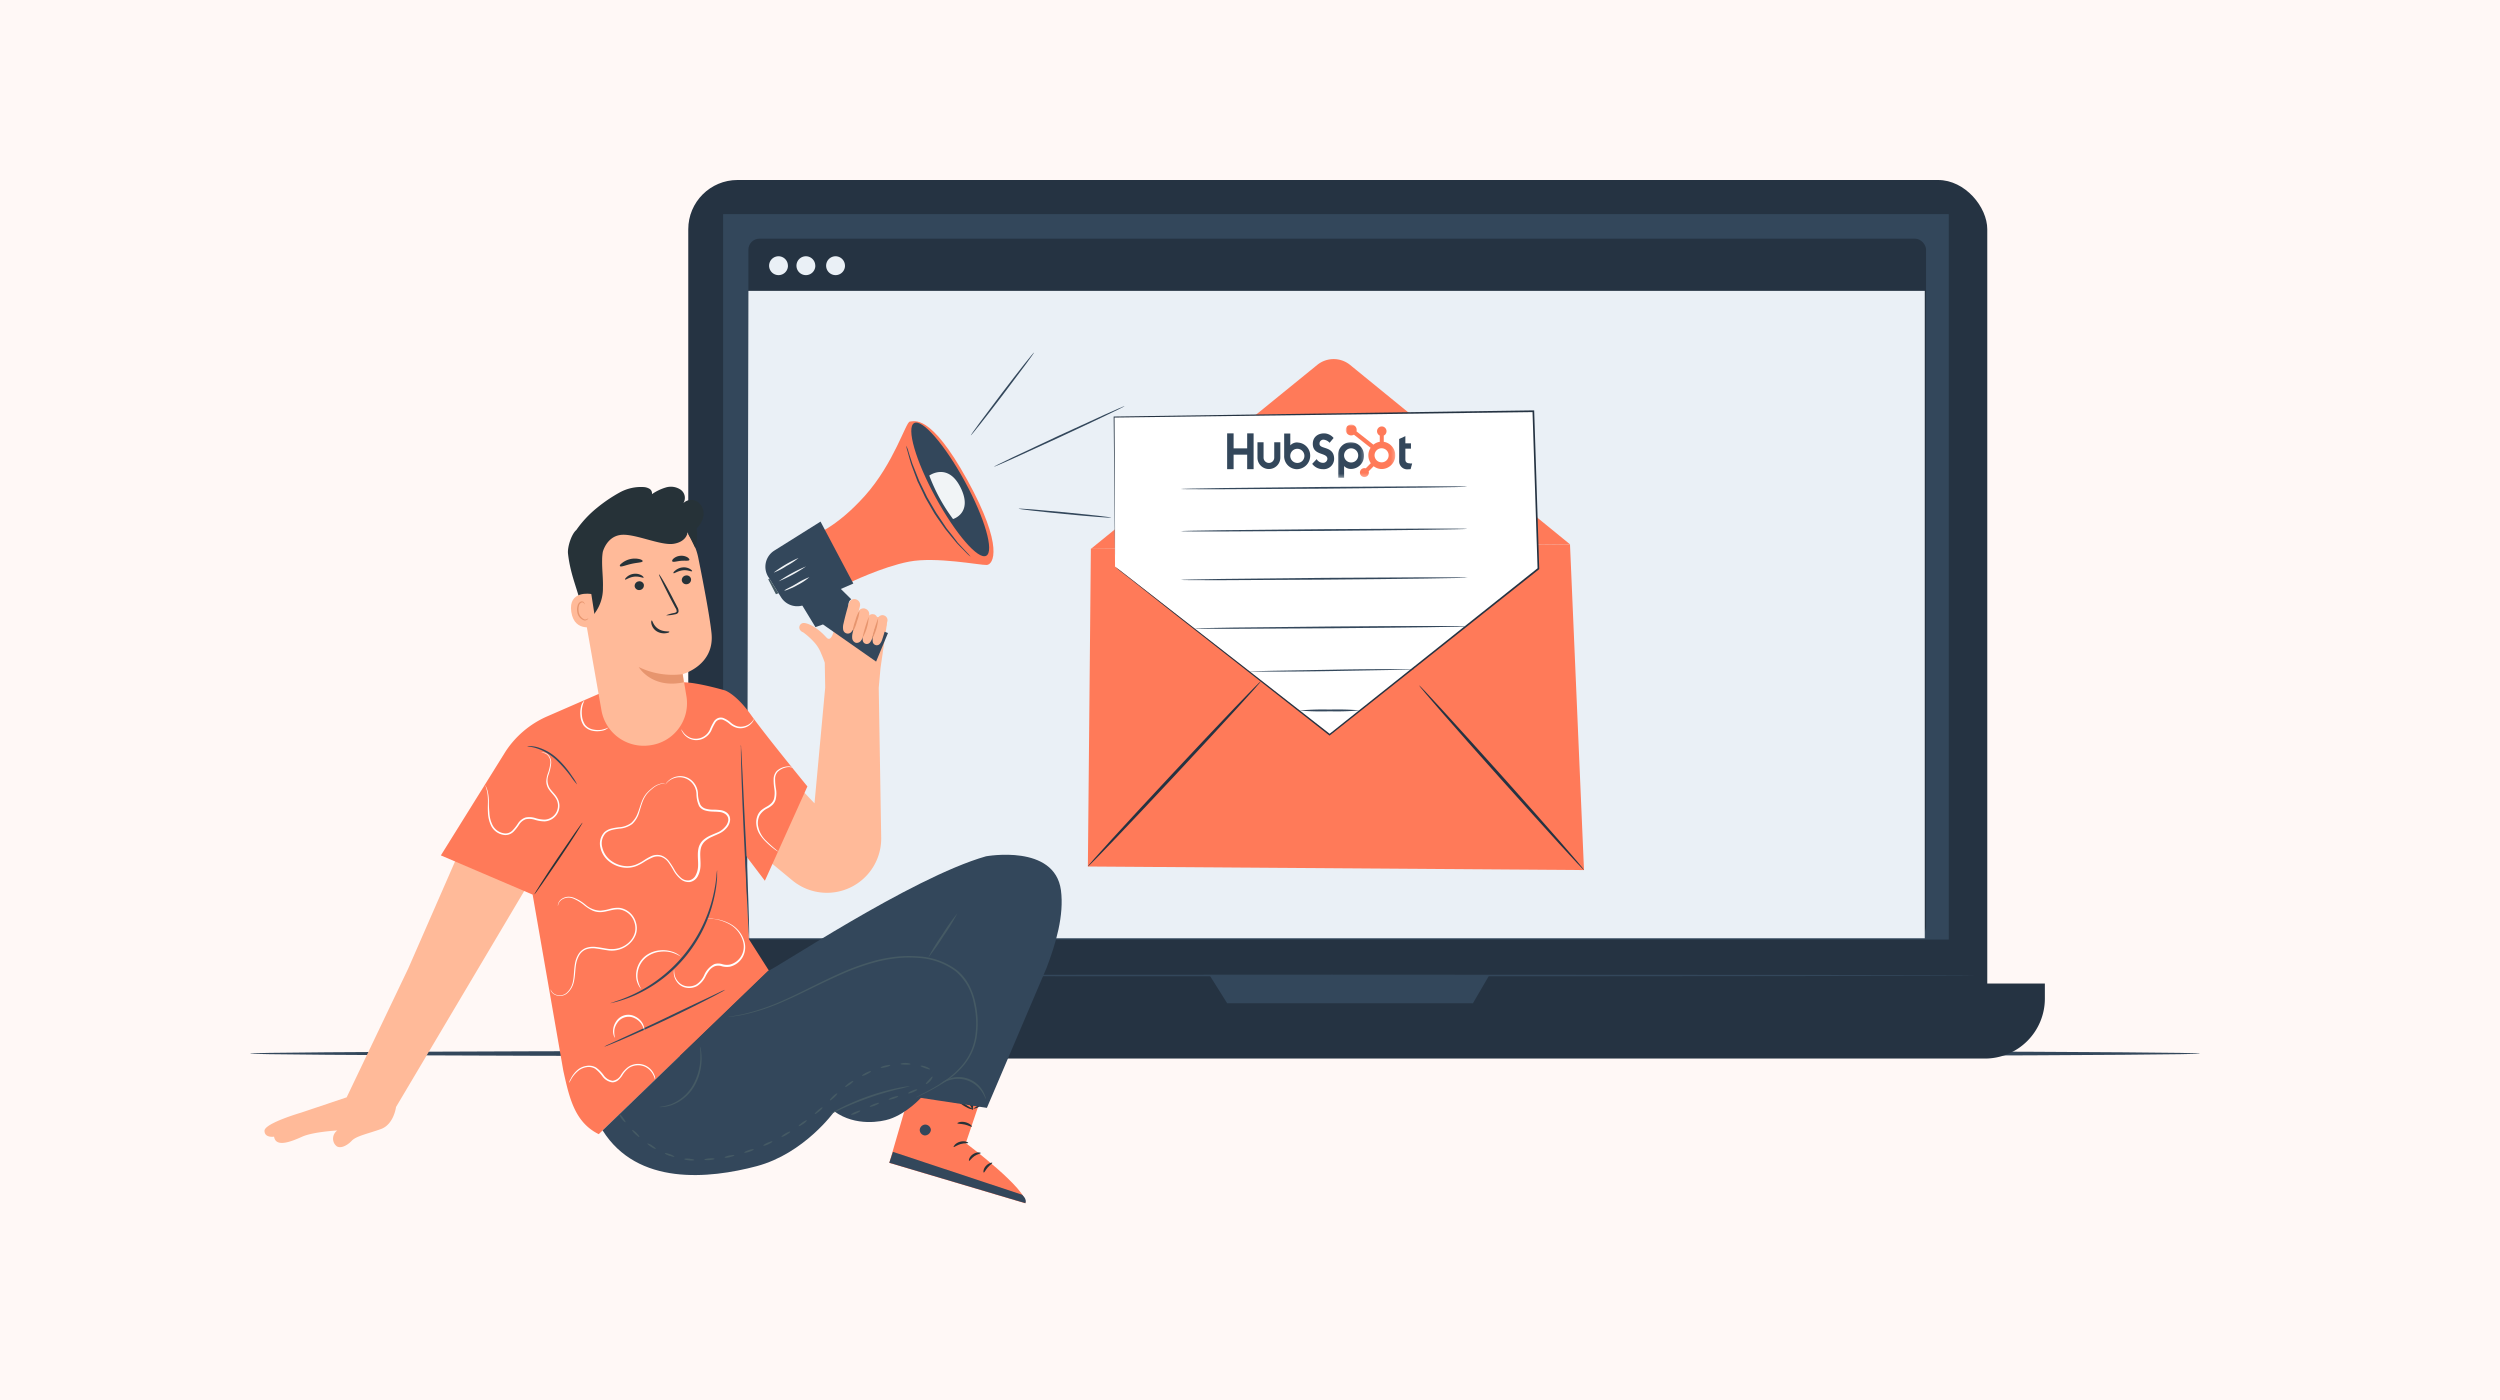 <svg id="Layer_1" data-name="Layer 1" xmlns="http://www.w3.org/2000/svg" xmlns:xlink="http://www.w3.org/1999/xlink" viewBox="0 0 750 420"><defs><style>.cls-1,.cls-7{fill:#fff;}.cls-1,.cls-13,.cls-16{fill-rule:evenodd;}.cls-2{fill:#fff8f6;}.cls-13,.cls-3{fill:#33475b;}.cls-4{fill:#253342;}.cls-5{fill:#eaf0f6;}.cls-16,.cls-6{fill:#ff7a59;}.cls-8{fill:#ffba99;}.cls-9{fill:#263238;}.cls-10{fill:#455a64;}.cls-11{fill:#f1f4f6;}.cls-12{fill:#e7956e;}.cls-14{mask:url(#mask);}.cls-15{mask:url(#mask-2-2);}</style><mask id="mask" x="401.39" y="132.63" width="7.81" height="10.69" maskUnits="userSpaceOnUse"><g id="mask-2"><polygon id="path-1" class="cls-1" points="409.2 143.32 401.39 143.32 401.39 132.63 409.2 132.63 409.2 143.32"/></g></mask><mask id="mask-2-2" x="403.77" y="127.37" width="14.79" height="15.73" maskUnits="userSpaceOnUse"><g id="mask-4"><polygon id="path-3" class="cls-1" points="403.77 127.37 418.56 127.37 418.56 143.1 403.77 143.1 403.77 127.37"/></g></mask></defs><rect class="cls-2" width="750" height="420"/><g id="freepik--Floor--inject-3"><path class="cls-3" d="M660,316.06c0,.54-131,.95-292.5.95S75,316.6,75,316.06s130.93-.95,292.5-.95S660,315.54,660,316.06Z"/></g><rect class="cls-4" x="206.48" y="54" width="389.7" height="257.71" rx="14.77"/><path class="cls-4" d="M191.25,295.06H613.46v4.51a18,18,0,0,1-18,18H209.29a18,18,0,0,1-18-18v-4.51Z"/><rect class="cls-3" x="216.94" y="64.24" width="367.69" height="217.62"/><polygon class="cls-3" points="362.92 292.64 368.15 300.98 441.88 300.98 446.74 292.64 362.92 292.64"/><rect class="cls-4" x="224.52" y="71.6" width="353.3" height="209.57" rx="3.31"/><polygon class="cls-5" points="577.43 281.47 224.13 281.47 224.52 87.27 577.43 87.27 577.43 281.47"/><path class="cls-5" d="M253.5,79.7a2.83,2.83,0,1,1-2.84-2.82h0a2.84,2.84,0,0,1,2.83,2.81Z"/><path class="cls-5" d="M236.39,79.7a2.83,2.83,0,1,1-2.84-2.82h0a2.82,2.82,0,0,1,2.82,2.8Z"/><path class="cls-5" d="M244.6,79.7a2.83,2.83,0,1,1-2.84-2.82h0a2.82,2.82,0,0,1,2.82,2.8Z"/><path class="cls-3" d="M592.83,292.64c0,.14-86.49.26-193.16.26s-193.19-.12-193.19-.26,86.48-.25,193.19-.25S592.83,292.51,592.83,292.64Z"/><polygon class="cls-6" points="327.26 164.65 471 163.31 475.2 261.02 326.36 259.95 327.26 164.65"/><path class="cls-6" d="M327.26,164.67l67.9-55.19a7.82,7.82,0,0,1,9.87,0l66,53.84"/><path class="cls-4" d="M326.36,259.93c-.17-.17,11.3-12.76,25.64-28.11s26.12-27.63,26.3-27.49-11.3,12.75-25.65,28.12S326.55,260.11,326.36,259.93Z"/><path class="cls-4" d="M475.2,261c-.18.17-11.41-12.17-25.08-27.44s-24.61-27.87-24.43-28,11.42,12.16,25.1,27.44S475.38,260.85,475.2,261Z"/><polygon class="cls-7" points="334.51 169.98 334.19 125.08 460.05 123.34 461.56 170.56 398.93 220.36 334.51 169.98"/><path class="cls-4" d="M334.51,170s.42.29,1.2.89l3.42,2.64,13,10.14c11.23,8.76,27.36,21.28,46.89,36.56h-.26l62.6-49.83-.09.21c-.3-9-.6-18.46-.9-28.08-.22-6.48-.42-12.88-.62-19.15l.26.25L334.2,125.27l.16-.17c.06,14.12.12,25.34.15,33V167c0-2-.06-5-.1-8.8-.07-7.71-.18-18.93-.31-33.08v-.16h.16L460,123.11h.26v.27q.31,9.41.62,19.14c.31,9.62.61,19.07.89,28.08v.14l-.1.08L399,220.58l-.13.11-.13-.11-46.85-36.76L339,173.62,335.63,171Z"/><path class="cls-3" d="M440.21,146c0,.14-19.26.41-43,.6s-43,.24-43,.1,19.26-.42,43-.62S440.21,145.82,440.21,146Z"/><path class="cls-3" d="M440.23,158.66c0,.14-19.26.42-43,.61s-43,.24-43,.08,19.26-.41,43-.6S440.23,158.51,440.23,158.66Z"/><path class="cls-3" d="M440.26,173.27c0,.15-19.26.43-43,.62s-43,.23-43,.08,19.26-.42,43-.61S440.26,173.13,440.26,173.27Z"/><path class="cls-3" d="M440.29,187.88c0,.16-18.36.42-41,.6s-41,.22-41,.07,18.35-.41,41-.6S440.29,187.74,440.29,187.88Z"/><path class="cls-3" d="M424.23,200.74a1.68,1.68,0,0,1-.5.07l-1.45.06L417,201l-17.55.32c-6.85.12-13.06.16-17.55.16h-6.76a1.67,1.67,0,0,1-.5,0,2.07,2.07,0,0,1,.5-.06l1.44-.06,5.32-.13,17.54-.31c6.86-.14,13.06-.18,17.55-.18h6.77A2.73,2.73,0,0,1,424.23,200.74Z"/><path class="cls-3" d="M408,213.11a77.12,77.12,0,0,1-9.12.28,77.1,77.1,0,0,1-9.12-.24,79.25,79.25,0,0,1,9.12-.28A81.63,81.63,0,0,1,408,213.11Z"/><g id="freepik--Character--inject-3"><path class="cls-8" d="M266,187.64a2.31,2.31,0,0,0-1.74-2.57l-2.26.15-8.11-2.8a2.41,2.41,0,0,0-3,1.72,1.85,1.85,0,0,0-.08.48c0,2.32-1,8.64-2.85,6.65l-.14-.13c-2.67-3-5.75-4.41-6.93-4.23a1.36,1.36,0,0,0-.59,2.39,1.37,1.37,0,0,0,.49.33c.08,0,.18.1.26.14a20.87,20.87,0,0,1,3.09,2.77,10.93,10.93,0,0,1,2,3c.53,1.26,1,2.35,1.29,3.3l.13,7.42L244.35,241S223,218.58,223.47,218.37l1.24,35,12.95,10.71a16.29,16.29,0,0,0,26.7-12.82l-.74-44.9.53-5.89Z"/><path class="cls-8" d="M145.89,237l-23.42,53.55L104,329.2l-13.76,4.62S79.35,337,79.35,339.23,82.22,341,82.22,341c.53,3.37,5.19,1.46,8.45,0s10.52-1.86,10.52-1.86a3,3,0,0,0-.78,4.1,3.1,3.1,0,0,0,.58.62c1.15.81,3.16-.17,4.52-1.62s4.86-2.12,8.76-3.52,4.54-6.62,4.54-6.62l46.84-78.92Z"/><path class="cls-6" d="M223.57,256.46l5.89,7.77,12.76-28.3s-12.39-15.11-16.92-21.45-7.85-7.37-7.85-7.37-8.23-2.41-12.34-2.41l-20.33,1.22-20.64,9A28.61,28.61,0,0,0,151.7,225.4l-19.44,31.22,27.53,11.77L169,321.25c1.77,7.92,3.32,15.39,10.62,19l51.05-49.07-6-9.42Z"/><path class="cls-9" d="M174.76,246.78c.12.08-3,5-7,10.93s-7.35,10.7-7.46,10.62,3-5,7-10.93S174.64,246.7,174.76,246.78Z"/><path class="cls-3" d="M217.56,296.93a9.38,9.38,0,0,1-1.36.81c-.88.49-2.18,1.18-3.79,2-3.23,1.67-7.71,3.91-12.73,6.27s-9.6,4.4-12.94,5.82c-1.67.71-3,1.27-4,1.65a11.35,11.35,0,0,1-1.48.53,8,8,0,0,1,1.4-.72l3.91-1.8c3.3-1.51,7.86-3.59,12.87-6s9.51-4.55,12.78-6.08l3.87-1.86A9.63,9.63,0,0,1,217.56,296.93Z"/><path class="cls-3" d="M173.15,235.35a17.85,17.85,0,0,1-1.8-2.26,36.48,36.48,0,0,0-4.53-5.17,15.91,15.91,0,0,0-5.84-3.43c-1.68-.53-2.79-.51-2.79-.61a2,2,0,0,1,.78-.06,10,10,0,0,1,2.11.3,15,15,0,0,1,6.08,3.41,29.11,29.11,0,0,1,4.48,5.35A14.84,14.84,0,0,1,173.15,235.35Z"/><path class="cls-3" d="M215.13,261.06a2.71,2.71,0,0,1,0,.57v1.6a37.29,37.29,0,0,1-.83,5.85,41.89,41.89,0,0,1-23.58,29.39,39,39,0,0,1-5.53,2c-.67.2-1.21.31-1.56.39a2.05,2.05,0,0,1-.55.1l2-.69a43.77,43.77,0,0,0,28.82-31.36,45.53,45.53,0,0,0,1-5.79A14.36,14.36,0,0,1,215.13,261.06Z"/><path class="cls-3" d="M222.26,223.52a2.38,2.38,0,0,1,.07.59c0,.45.06,1,.11,1.7.07,1.54.18,3.65.32,6.24.25,5.33.6,12.57,1,20.57s.69,15.32.84,20.59c.08,2.64.13,4.78.15,6.25v1.7a1.94,1.94,0,0,1,0,.59,2.88,2.88,0,0,1-.07-.59c0-.45-.06-1-.11-1.69-.07-1.54-.18-3.66-.31-6.24-.26-5.33-.61-12.57-1-20.58s-.68-15.31-.84-20.59c-.08-2.64-.13-4.77-.15-6.25v-1.69A2,2,0,0,1,222.26,223.52Z"/><path class="cls-6" d="M276.37,316l-9.58,32.86L307.6,361c.93-4-17.86-18.07-17.86-18.07l7.05-20.84Z"/><path class="cls-3" d="M277.65,337.37a1.74,1.74,0,0,0-1.73,1.55,1.69,1.69,0,0,0,1.53,1.72,1.86,1.86,0,0,0,1.82-1.66,1.74,1.74,0,0,0-1.8-1.61"/><path class="cls-3" d="M266.79,348.83l1.1-3.27,38.72,12.85s1.58,1.32,1,2.54Z"/><path class="cls-9" d="M290.46,342.87c-.06.19-1.09,0-2.26.34s-1.94,1-2.1.9.47-1.2,1.9-1.59S290.56,342.7,290.46,342.87Z"/><path class="cls-9" d="M294.22,345.91c0,.21-1,.29-1.91.93s-1.39,1.48-1.58,1.41,0-1.23,1.18-2S294.27,345.72,294.22,345.91Z"/><path class="cls-9" d="M295.13,351.76c-.2,0-.18-1.1.66-2s1.89-1.09,1.92-.91-.71.61-1.39,1.39S295.33,351.8,295.13,351.76Z"/><path class="cls-9" d="M291.53,338c-.14.16-1-.39-2.12-.64s-2.14-.17-2.19-.37,1-.66,2.35-.34S291.72,337.82,291.53,338Z"/><path class="cls-9" d="M292,332.83a4.16,4.16,0,0,1-2-.62,9.74,9.74,0,0,1-2-1.3,9.63,9.63,0,0,1-1-1,2.74,2.74,0,0,1-.47-.66.92.92,0,0,1,.23-1.1,1.14,1.14,0,0,1,1-.19,2.92,2.92,0,0,1,.74.34,7.39,7.39,0,0,1,1.14.81,7.31,7.31,0,0,1,1.52,1.8,3.54,3.54,0,0,1,.71,2c-.12,0-.39-.73-1.14-1.74a8.36,8.36,0,0,0-1.52-1.57,8.52,8.52,0,0,0-1.06-.71c-.4-.24-.76-.35-.94-.19s-.07.08,0,.24a2,2,0,0,0,.35.48,10,10,0,0,0,.9.94,12.65,12.65,0,0,0,1.74,1.35C291.28,332.4,292,332.72,292,332.83Z"/><path class="cls-9" d="M291.65,333a3.45,3.45,0,0,1,.05-2.13,6.85,6.85,0,0,1,.95-2.16,5.75,5.75,0,0,1,.89-1.08,1.74,1.74,0,0,1,1.61-.65,1,1,0,0,1,.68.82,3.66,3.66,0,0,1,0,.81,4.77,4.77,0,0,1-.41,1.38,5,5,0,0,1-1.5,1.85,2.78,2.78,0,0,1-2,.74,8.46,8.46,0,0,0,1.68-1.13,4.81,4.81,0,0,0,1.21-1.72,4.18,4.18,0,0,0,.32-1.2c.07-.46,0-.85-.16-.85a1.67,1.67,0,0,0-.93.45,8.4,8.4,0,0,0-.83,1,7.83,7.83,0,0,0-1,1.92C291.78,332.22,291.77,333,291.65,333Z"/><path class="cls-3" d="M318.28,267.05c1,7.58-1.56,16.13-4.31,23.31l-17.9,42-19.81-3s-4.13,4.6-9.41,6.37c-2.36.78-10.13,2.31-16.53-2.3h0s-9,12.61-23.31,16.42-35.79,5.92-46.23-10.74l49.66-47.88c1,.25,42.8-27.93,65.37-34.34C295.85,256.89,316.37,253.12,318.28,267.05Z"/><path class="cls-10" d="M274.79,329.2a2.53,2.53,0,0,1,.26-.16l.81-.43c.72-.38,1.78-.92,3.11-1.66a51.23,51.23,0,0,0,4.75-2.92,25.09,25.09,0,0,0,5.36-5,17.17,17.17,0,0,0,3.47-8,26.63,26.63,0,0,0-.42-10.14,16.34,16.34,0,0,0-5.46-9.51,20.64,20.64,0,0,0-11.15-4,34.86,34.86,0,0,0-6.13.05,45,45,0,0,0-5.89,1,69.27,69.27,0,0,0-10.69,3.7c-6.62,2.89-12.37,6-17.42,8.17a61.39,61.39,0,0,1-12.31,4.11c-.75.17-1.43.28-2,.36s-1.07.18-1.48.21l-.91.09h-.31l.31-.07.9-.13c.4-.07.9-.14,1.47-.26s1.25-.22,2-.4A65.19,65.19,0,0,0,235.22,300c5-2.19,10.73-5.34,17.37-8.28a69.34,69.34,0,0,1,10.77-3.75,45.92,45.92,0,0,1,5.95-1,35,35,0,0,1,6.23-.05A21.08,21.08,0,0,1,287,291a14.49,14.49,0,0,1,3.72,4.52,20.78,20.78,0,0,1,1.9,5.29A27.52,27.52,0,0,1,293,311.1a17.68,17.68,0,0,1-3.62,8.2,24.54,24.54,0,0,1-5.49,5,50.6,50.6,0,0,1-4.8,2.86c-1.36.71-2.44,1.23-3.17,1.57l-.84.39A1.51,1.51,0,0,1,274.79,329.2Z"/><path class="cls-10" d="M287.21,274a57.18,57.18,0,0,1-4.15,6.78,61.28,61.28,0,0,1-4.59,6.49,60.27,60.27,0,0,1,4.15-6.78A61.28,61.28,0,0,1,287.21,274Z"/><path class="cls-10" d="M272.92,325.85a34.45,34.45,0,0,1-3.59.94c-2.22.54-5.27,1.38-8.58,2.54s-6.21,2.4-8.29,3.35a36.51,36.51,0,0,1-3.39,1.53,3.9,3.9,0,0,1,.83-.56c.55-.34,1.38-.78,2.4-1.3a69.3,69.3,0,0,1,16.94-5.93c1.13-.23,2-.39,2.69-.47A3.7,3.7,0,0,1,272.92,325.85Z"/><path class="cls-10" d="M295.72,329.64c-.09,0-.33-.89-1.17-2.12a8.58,8.58,0,0,0-10.19-3.32c-1.41.51-2.15,1.13-2.21,1s.14-.21.48-.48a7.12,7.12,0,0,1,1.58-.91,8.45,8.45,0,0,1,10.66,3.5,7.37,7.37,0,0,1,.73,1.68C295.78,329.36,295.78,329.64,295.72,329.64Z"/><path class="cls-10" d="M210,314a2.74,2.74,0,0,1,.26.94,14.85,14.85,0,0,1,.22,2.66,16.45,16.45,0,0,1-2.33,8.48,13,13,0,0,1-6.79,5.51,9.88,9.88,0,0,1-2.63.51,2.91,2.91,0,0,1-1,0,19.11,19.11,0,0,0,3.5-.81,13.22,13.22,0,0,0,6.47-5.45,17.37,17.37,0,0,0,2.41-8.19C210.21,315.32,209.91,314,210,314Z"/><path class="cls-10" d="M187.65,336.68c-.11.09-.64-.37-1.14-1s-.76-1.34-.62-1.41.57.43,1.06,1.1S187.76,336.59,187.65,336.68Z"/><path class="cls-10" d="M191.82,341.09c-.1.11-.66-.29-1.27-.88s-1-1.14-.91-1.23.68.28,1.27.86S191.92,341,191.82,341.09Z"/><path class="cls-10" d="M196.74,344.64c-.07.13-.71-.14-1.42-.6s-1.21-.94-1.13-1a2.84,2.84,0,0,1,1.42.61C196.29,344.08,196.81,344.56,196.74,344.64Z"/><path class="cls-10" d="M202.31,347c0,.14-.71,0-1.52-.27s-1.39-.63-1.33-.77.74,0,1.51.28S202.36,346.89,202.31,347Z"/><path class="cls-10" d="M208.3,348c0,.14-.68.2-1.54.12s-1.51-.25-1.49-.4.72-.2,1.54-.12S208.3,347.84,208.3,348Z"/><path class="cls-10" d="M214.36,347.65c0,.15-.65.31-1.49.37a7.23,7.23,0,0,1-1.14,0h0c-.25,0-.41-.06-.42-.13s.14-.15.38-.22h0a7.07,7.07,0,0,1,1.11-.16C213.69,347.43,214.34,347.5,214.36,347.65Z"/><path class="cls-10" d="M220.33,346.59c0,.14-.59.39-1.42.58s-1.51.2-1.54.06.61-.41,1.43-.58S220.3,346.43,220.33,346.59Z"/><path class="cls-10" d="M226.15,344.8c0,.14-.56.46-1.36.74s-1.49.36-1.53.23.57-.47,1.36-.74S226.1,344.66,226.15,344.8Z"/><path class="cls-10" d="M231.74,342.42c.07.14-.51.53-1.27.88s-1.44.52-1.5.39.52-.53,1.28-.87S231.68,342.29,231.74,342.42Z"/><path class="cls-10" d="M237.07,339.5c.07.12-.46.56-1.19,1s-1.38.66-1.44.54.46-.58,1.18-1S237,339.38,237.07,339.5Z"/><path class="cls-10" d="M242.06,336.08c.09.12-.39.61-1.08,1.1s-1.31.8-1.39.67.41-.61,1.08-1.1S242,336,242.06,336.08Z"/><path class="cls-10" d="M246.77,332.21c.1.11-.35.65-1,1.19s-1.23.92-1.33.8.35-.64,1-1.19S246.66,332.11,246.77,332.21Z"/><path class="cls-10" d="M251.18,328c.11.11-.31.67-.92,1.24s-1.19,1-1.28.85.3-.65.92-1.24S251.09,327.93,251.18,328Z"/><path class="cls-10" d="M256,324.29c.08.12-.4.62-1.08,1.11s-1.29.79-1.38.68.39-.61,1.07-1.11S255.91,324.18,256,324.29Z"/><path class="cls-10" d="M261.32,321.36c.06.14-.51.54-1.25.92s-1.41.56-1.48.43.49-.53,1.25-.91S261.26,321.25,261.32,321.36Z"/><path class="cls-10" d="M267.12,319.56c0,.14-.61.43-1.41.62s-1.5.25-1.54.12.58-.43,1.41-.63S267.1,319.42,267.12,319.56Z"/><path class="cls-10" d="M273.18,319.23c0,.15-.7.2-1.53.18s-1.5-.09-1.51-.23.67-.31,1.52-.3S273.19,319.1,273.18,319.23Z"/><path class="cls-10" d="M279,320.79c-.07.13-.71-.06-1.49-.34s-1.4-.55-1.37-.69.74-.1,1.55.2S279.1,320.65,279,320.79Z"/><path class="cls-10" d="M277.75,325.2c-.09-.13.36-.62.9-1.23s1-1.12,1.1-1-.12.74-.71,1.38S277.84,325.31,277.75,325.2Z"/><path class="cls-10" d="M272.39,328c0-.14.53-.5,1.29-.82s1.44-.46,1.51-.33-.51.49-1.3.82S272.47,328.12,272.39,328Z"/><path class="cls-10" d="M266.59,329.85c0-.14.56-.47,1.36-.74s1.48-.38,1.53-.24-.57.47-1.36.73S266.64,330,266.59,329.85Z"/><path class="cls-10" d="M260.91,332c-.06-.14.53-.49,1.32-.8s1.46-.45,1.51-.32-.54.5-1.32.81S261,332.15,260.91,332Z"/><path class="cls-10" d="M255.31,334.43c-.06-.13.52-.52,1.29-.84s1.45-.5,1.5-.37-.52.52-1.29.84A3.05,3.05,0,0,1,255.31,334.43Z"/><path class="cls-6" d="M244,160.59s6.63-2,15.43-11.81,12.36-22.3,13.52-22.3,6.08-2.75,17.23,17.5,7.77,25.4,5.85,25.51-15.2-2.56-23.31-1S254.46,175,254.46,175Z"/><path class="cls-3" d="M230.51,173.08l2.62,4.21,1.18,1.87a5.72,5.72,0,0,0,7.63,2L256,175.06l-9.84-18.58-13.87,8.7a5.73,5.73,0,0,0-1.8,7.89Z"/><path class="cls-3" d="M239.36,179.47l5.28,8.67,2.25-.81,15.94,11.15,3.56-8.57s-9.12-3.18-11-6.22,0-3.9,0-3.9l-4.53-4.48Z"/><path class="cls-3" d="M289.44,144.42c6,11,8.86,20.94,6.45,22.3s-9.2-6.52-15.2-17.49-8.86-20.94-6.45-22.3S283.46,133.44,289.44,144.42Z"/><polygon class="cls-10" points="230.8 173.55 233.57 177.97 232.78 178.28 230.47 173.79 230.8 173.55"/><path class="cls-11" d="M233.58,174.41a44.32,44.32,0,0,0,8.23-4.49,44.32,44.32,0,0,0-8.23,4.49Z"/><path class="cls-11" d="M232.17,171.76a18.62,18.62,0,0,0,3.82-2,19.09,19.09,0,0,0,3.58-2.39,36.2,36.2,0,0,0-7.4,4.35Z"/><path class="cls-11" d="M235.31,177.18a3.47,3.47,0,0,0,1.21-.37l1.27-.52c.46-.22,1-.5,1.47-.78a17,17,0,0,0,3.56-2.37,20.93,20.93,0,0,0-3.81,1.92c-.51.28-1,.59-1.44.81l-1.2.62C235.7,176.85,235.28,177.11,235.31,177.18Z"/><path class="cls-11" d="M278.79,142.67s5.6-4.06,9.39,3.61-2.27,9.43-2.27,9.43A52.79,52.79,0,0,1,278.79,142.67Z"/><path class="cls-3" d="M271.87,133.7a7.73,7.73,0,0,0,.33,1.5c.27,1,.63,2.33,1.14,4.05.3.83.65,1.74,1,2.71l.57,1.51c.1.25.19.52.29.79s.25.52.37.78l1.58,3.31c.13.3.27.58.42.88s.31.56.47.85l1,1.73,1,1.73c.17.28.32.57.51.83s.37.54.54.81l2.11,3c.17.23.32.47.5.69l.54.66,1,1.24,1.85,2.23c1.23,1.28,2.24,2.27,2.94,3a8.41,8.41,0,0,0,1.14,1,10.2,10.2,0,0,0-1-1.16l-2.81-3-1.76-2.32-1-1.25-.53-.66c-.17-.22-.32-.47-.48-.7l-2-3-.54-.79c-.19-.26-.33-.56-.51-.83l-1-1.72c-.33-.58-.67-1.16-1-1.72-.15-.28-.34-.55-.48-.85s-.27-.58-.41-.86l-1.6-3.27c-.12-.27-.26-.52-.36-.78s-.21-.53-.31-.78c-.21-.52-.4-1-.59-1.49l-1.07-2.68c-.53-1.65-1-3-1.27-4A10.22,10.22,0,0,0,271.87,133.7Z"/><path class="cls-8" d="M256.8,179.81a1.71,1.71,0,0,1,1.18,2.08c-.43,1.72-1.14,4.43-1.71,6.08a4.52,4.52,0,0,1-.76,1.5,1.42,1.42,0,0,1-2.58-.73,4.36,4.36,0,0,1,.15-1.76c.35-1.61,1-4.06,1.58-6a1.71,1.71,0,0,1,2.11-1.18Z"/><path class="cls-8" d="M259.55,182.61a1.71,1.71,0,0,1,1.18,2.08c-.43,1.72-1.14,4.43-1.72,6.08a4.52,4.52,0,0,1-.76,1.5,1.58,1.58,0,0,1-1.5.57,1.62,1.62,0,0,1-1.08-1.31,4.82,4.82,0,0,1,.15-1.77c.36-1.6,1-4,1.58-6a1.73,1.73,0,0,1,2.15-1.18Z"/><path class="cls-8" d="M262.19,184.29a1.5,1.5,0,0,1,1,1.81c-.37,1.49-1,3.83-1.49,5.26a3.78,3.78,0,0,1-.65,1.3,1.22,1.22,0,0,1-2.23-.64,4,4,0,0,1,.12-1.53c.31-1.38.88-3.47,1.37-5.18a1.5,1.5,0,0,1,1.85-1Z"/><path class="cls-8" d="M265.2,184.63a1.49,1.49,0,0,1,1,1.81c-.37,1.5-1,3.85-1.5,5.29a3.74,3.74,0,0,1-.65,1.31,1.23,1.23,0,0,1-1.71.32,1.19,1.19,0,0,1-.53-1,4,4,0,0,1,.12-1.54c.31-1.39.88-3.5,1.38-5.21a1.49,1.49,0,0,1,1.86-1h0Z"/><path class="cls-12" d="M255.85,189.5a10.32,10.32,0,0,1,.74-3.24,10.79,10.79,0,0,1,1.25-3.09,10.07,10.07,0,0,1-.75,3.24A10.76,10.76,0,0,1,255.85,189.5Z"/><path class="cls-12" d="M261.55,191.8a41.39,41.39,0,0,1,1.9-6.35,14.14,14.14,0,0,1-1.9,6.36Z"/><path class="cls-12" d="M258.72,191.44a42.9,42.9,0,0,1,1.9-6.38A14,14,0,0,1,258.72,191.44Z"/><path class="cls-3" d="M310.22,105.74c.11.08-4.05,5.72-9.28,12.6s-9.59,12.37-9.7,12.28,4.05-5.73,9.27-12.6S310.1,105.65,310.22,105.74Z"/><path class="cls-3" d="M337.41,121.82c.06.13-8.67,4.32-19.52,9.35s-19.67,9-19.73,8.86,8.67-4.31,19.51-9.34S337.33,121.69,337.41,121.82Z"/><path class="cls-3" d="M333.36,155.29c0,.14-6.25-.34-13.91-1.08s-13.87-1.46-13.86-1.6,6.24.34,13.91,1.08S333.38,155.14,333.36,155.29Z"/><path class="cls-8" d="M173.57,174.06l6.88,39.12A12.87,12.87,0,0,0,195,223.59h0a12.72,12.72,0,0,0,11-14.24l-.06-.39-1.11-6.73s9.63-2.61,8.62-12.28c-.48-4.66-2.27-14.19-4-22.77a18.47,18.47,0,0,0-21.06-14.42h0a18,18,0,0,0-14.89,20.65C173.49,173.62,173.53,173.84,173.57,174.06Z"/><path class="cls-12" d="M204.8,202.25a23.23,23.23,0,0,1-13.18-2.14s3.82,6.62,13.49,4.59Z"/><path class="cls-9" d="M207.31,173.71a1.39,1.39,0,0,1-1.18,1.54,1.34,1.34,0,0,1-1.58-1.05v0a1.39,1.39,0,0,1,1.19-1.55,1.33,1.33,0,0,1,1.57,1.05Z"/><path class="cls-9" d="M207.61,171.37c-.16.2-1.31-.46-2.81-.27s-2.53,1-2.71.87,0-.42.49-.81a4,4,0,0,1,2.14-.93,3.68,3.68,0,0,1,2.27.45C207.51,171,207.72,171.26,207.61,171.37Z"/><path class="cls-9" d="M193.15,175.41A1.39,1.39,0,0,1,192,177a1.35,1.35,0,0,1-1.59-1.05v0a1.38,1.38,0,0,1,1.18-1.54,1.35,1.35,0,0,1,1.59,1.06Z"/><path class="cls-9" d="M193.08,173.29c-.15.19-1.3-.46-2.81-.29s-2.52,1-2.7.88.05-.41.5-.82a3.83,3.83,0,0,1,2.13-.92,3.77,3.77,0,0,1,2.26.45C193,172.92,193.16,173.29,193.08,173.29Z"/><path class="cls-9" d="M199.83,184.6a10.67,10.67,0,0,1,2.4-.71c.38-.08.73-.21.77-.47a1.86,1.86,0,0,0-.39-1.09l-1.47-2.76c-2-3.92-3.6-7.18-3.44-7.26s2,3,4.06,7c.49,1,1,1.88,1.42,2.77a2.17,2.17,0,0,1,.37,1.46.94.94,0,0,1-.57.63,2.33,2.33,0,0,1-.63.16A10.21,10.21,0,0,1,199.83,184.6Z"/><path class="cls-9" d="M195.52,186.13c.25,0,.44,1.56,2,2.55s3.25.61,3.28.83-.34.36-1.08.46a4.2,4.2,0,0,1-2.74-.6,3.58,3.58,0,0,1-1.54-2.16C195.27,186.54,195.44,186.13,195.52,186.13Z"/><path class="cls-9" d="M192.8,168.36c-.1.42-1.63.4-3.38.8s-3.11,1-3.38.72.07-.58.61-1a6.16,6.16,0,0,1,5.14-1.16C192.47,167.87,192.84,168.16,192.8,168.36Z"/><path class="cls-9" d="M206.8,168c-.22.36-1.3.13-2.55.25s-2.28.49-2.56.16c-.13-.15,0-.52.42-.88a3.53,3.53,0,0,1,2-.79,3.59,3.59,0,0,1,2.12.45C206.71,167.53,206.9,167.85,206.8,168Z"/><path class="cls-9" d="M209.46,150.67a3.41,3.41,0,0,0-4.45.27,3,3,0,0,0-.86-4.06,5.22,5.22,0,0,0-4.43-.63,14.74,14.74,0,0,0-4.14,2,1.58,1.58,0,0,0-.68-1.58,3.87,3.87,0,0,0-1.75-.55,13.27,13.27,0,0,0-7.3,1.65,44.92,44.92,0,0,0-6.76,4.59h0A32.1,32.1,0,0,0,172.9,159l-.08.07c-1.43,1.27-2.63,5.12-2.42,7,.8,7,3.11,11,4.41,17.57a2.23,2.23,0,0,0,.5,1.23c.8.83,2.24.12,3-.75a12.44,12.44,0,0,0,2.57-7.83c.09-2.8-.31-5.59-.24-8.39v-.2a15.34,15.34,0,0,1,.2-2.13c.12-.45,1.31-4.45,5.15-5.06,4.05-.69,12.11,3.26,16.09,2.63s4.2-3.43,4.2-3.43l2.34,4.76a14.4,14.4,0,0,0,.37-5.95,6.75,6.75,0,0,0,2-3.48A4.46,4.46,0,0,0,209.46,150.67Z"/><path class="cls-8" d="M177.39,178.21c-.17-.05-7-1.19-6,5.38s7.49,4.25,7.47,4.06S177.39,178.21,177.39,178.21Z"/><path class="cls-12" d="M176.47,185.45a1.63,1.63,0,0,1-.28.21,1.2,1.2,0,0,1-.87.15,2.88,2.88,0,0,1-1.72-2.35,4,4,0,0,1,.08-1.69,1.35,1.35,0,0,1,.75-1,.59.59,0,0,1,.73.21c.12.17.1.31.14.31s.12-.13,0-.39a.87.87,0,0,0-.33-.38,1,1,0,0,0-.67-.07,1.68,1.68,0,0,0-1,1.2,3.79,3.79,0,0,0-.12,1.89,3,3,0,0,0,2.12,2.6,1.26,1.26,0,0,0,1-.34C176.48,185.61,176.49,185.45,176.47,185.45Z"/><path class="cls-7" d="M162.4,225.83a1.44,1.44,0,0,1,.58-.09,2.26,2.26,0,0,1,1.5.75,3.24,3.24,0,0,1,.87,2.5,14.2,14.2,0,0,1-.77,3.4,4.63,4.63,0,0,0,.24,3.9c.72,1.26,2.19,2.22,2.78,4a4.64,4.64,0,0,1-1.47,5.06,4.71,4.71,0,0,1-2.73,1.07,10,10,0,0,1-2.93-.48,5.42,5.42,0,0,0-2.74-.17,3.93,3.93,0,0,0-2,1.64,13.89,13.89,0,0,1-1.73,2.16,3.46,3.46,0,0,1-2.56.94,5.08,5.08,0,0,1-4.06-2.68,10.06,10.06,0,0,1-1-4.14c-.07-1.3,0-2.46,0-3.47a17.3,17.3,0,0,0-.22-2.59,14.41,14.41,0,0,0-.62-2.13,2.12,2.12,0,0,1,.28.51,6.68,6.68,0,0,1,.53,1.58,13.6,13.6,0,0,1,.32,2.62,30.91,30.91,0,0,0,.14,3.46,9.32,9.32,0,0,0,1,3.94,4.68,4.68,0,0,0,3.68,2.42,2.92,2.92,0,0,0,2.2-.84,13.23,13.23,0,0,0,1.65-2.08,4.45,4.45,0,0,1,2.29-1.85,5.71,5.71,0,0,1,3,.17,10.11,10.11,0,0,0,2.78.46,4.26,4.26,0,0,0,2.44-.94,4.18,4.18,0,0,0,1.34-4.53c-.5-1.55-1.93-2.54-2.72-3.9a4.26,4.26,0,0,1-.58-2.2,8.25,8.25,0,0,1,.37-2,14.7,14.7,0,0,0,.84-3.32,3.06,3.06,0,0,0-.73-2.35,2.34,2.34,0,0,0-1.36-.77C162.61,225.8,162.4,225.86,162.4,225.83Z"/><path class="cls-7" d="M165.19,296.77a2.92,2.92,0,0,0,.31.63,2.64,2.64,0,0,0,1.57,1.09,3.15,3.15,0,0,0,2.89-.61,6,6,0,0,0,1.94-3.55c.32-1.51.26-3.23.56-5.06a8,8,0,0,1,.93-2.77,4.66,4.66,0,0,1,2.33-2.09,6.53,6.53,0,0,1,3.25-.29c1.11.11,2.19.36,3.29.51a7.87,7.87,0,0,0,3.31-.17,7.39,7.39,0,0,0,3-1.64,6.43,6.43,0,0,0,1.83-2.83,5.47,5.47,0,0,0-.06-3.23,5.57,5.57,0,0,0-4.41-3.92c-2-.22-3.85.76-5.77.8a5.44,5.44,0,0,1-2.68-.61,12.43,12.43,0,0,1-2.09-1.35,13.07,13.07,0,0,0-3.55-2.17,3.67,3.67,0,0,0-3,.21,2.75,2.75,0,0,0-1.3,1.41c-.06.22-.12.45-.16.68a1.69,1.69,0,0,1,.06-.71,2.72,2.72,0,0,1,1.3-1.56,3.75,3.75,0,0,1,1.42-.49,4.38,4.38,0,0,1,1.76.19,12.66,12.66,0,0,1,3.69,2.15,7.2,7.2,0,0,0,4.53,1.81,14.53,14.53,0,0,0,2.77-.51,8.65,8.65,0,0,1,3-.33,6,6,0,0,1,4.83,4.24,5.82,5.82,0,0,1,.07,3.55,7,7,0,0,1-2,3,7.84,7.84,0,0,1-6.69,1.92c-1.14-.15-2.22-.39-3.28-.51a6,6,0,0,0-3,.25,4.08,4.08,0,0,0-2.11,1.86,8,8,0,0,0-.91,2.61c-.29,1.79-.26,3.54-.62,5.07a6.32,6.32,0,0,1-2.11,3.69,3.38,3.38,0,0,1-3.14.57,2.63,2.63,0,0,1-1.61-1.23A1.62,1.62,0,0,1,165.19,296.77Z"/><path class="cls-7" d="M199.62,235.36a3.6,3.6,0,0,1,.7-.94,5.42,5.42,0,0,1,3-1.52,5.2,5.2,0,0,1,4.84,1.92,5.57,5.57,0,0,1,1.23,3.14,8.24,8.24,0,0,0,.77,3.52,2.75,2.75,0,0,0,1.48,1.11,8.18,8.18,0,0,0,2,.31,16.57,16.57,0,0,1,2.2.1,4.17,4.17,0,0,1,2.21.79,2.79,2.79,0,0,1,.78,1,2.86,2.86,0,0,1,.2,1.26,4.17,4.17,0,0,1-1,2.29,6.54,6.54,0,0,1-2,1.6c-.76.38-1.56.69-2.34,1.06a8.11,8.11,0,0,0-2.16,1.33,4.15,4.15,0,0,0-1.27,2.16c-.41,1.7,0,3.54-.12,5.47a7.24,7.24,0,0,1-.77,2.84,3.37,3.37,0,0,1-2.41,1.81,3.73,3.73,0,0,1-2.91-1,9,9,0,0,1-1.94-2.36,24.7,24.7,0,0,0-1.56-2.49,4.55,4.55,0,0,0-2.16-1.68,3.84,3.84,0,0,0-2.65.17,16.84,16.84,0,0,0-2.48,1.32,13.93,13.93,0,0,1-2.51,1.31,7.78,7.78,0,0,1-2.79.46,8.75,8.75,0,0,1-5.06-1.78,7.2,7.2,0,0,1-2.78-4.29,5,5,0,0,1,1.21-4.63,4.81,4.81,0,0,1,2.08-1.07,18.08,18.08,0,0,1,2.18-.38,7,7,0,0,0,3.73-1.27,7.32,7.32,0,0,0,2-3c.44-1.08.72-2.15,1.09-3.14a9.27,9.27,0,0,1,1.37-2.58,11.38,11.38,0,0,1,1.77-1.7,6.19,6.19,0,0,1,3-1.47,1.38,1.38,0,0,1,1.12.31,1.72,1.72,0,0,0-1.11-.2,6.11,6.11,0,0,0-2.91,1.52,11,11,0,0,0-1.71,1.7,9.5,9.5,0,0,0-1.28,2.52c-.36,1-.63,2-1,3.17a7.6,7.6,0,0,1-2,3.17,7.32,7.32,0,0,1-3.92,1.38c-1.39.21-2.94.36-4.06,1.37a4.51,4.51,0,0,0-1,4.22,6.81,6.81,0,0,0,2.61,4,8.4,8.4,0,0,0,4.8,1.67,7.16,7.16,0,0,0,2.59-.44,13.11,13.11,0,0,0,2.43-1.28,17.16,17.16,0,0,1,2.28-1.3,4.37,4.37,0,0,1,3-.19,5.12,5.12,0,0,1,2.42,1.86,24.66,24.66,0,0,1,1.6,2.54,8.64,8.64,0,0,0,1.81,2.22,3.14,3.14,0,0,0,2.49.84,2.77,2.77,0,0,0,2-1.54,6.6,6.6,0,0,0,.71-2.61c.1-1.82-.3-3.71.15-5.57a4.77,4.77,0,0,1,1.42-2.4,8.73,8.73,0,0,1,2.29-1.41c.8-.36,1.59-.67,2.33-1a6,6,0,0,0,1.88-1.47,3.74,3.74,0,0,0,1-2,2.19,2.19,0,0,0-.16-1,2.29,2.29,0,0,0-.65-.83,3.71,3.71,0,0,0-2-.7c-.72-.08-1.45-.08-2.17-.12a8.4,8.4,0,0,1-2.11-.36,3.23,3.23,0,0,1-1.67-1.26,8.72,8.72,0,0,1-.79-3.69,5.24,5.24,0,0,0-1.11-3,5,5,0,0,0-4.58-1.94,5.48,5.48,0,0,0-2.95,1.39A9.37,9.37,0,0,0,199.62,235.36Z"/><path class="cls-7" d="M182.56,218.25a3.51,3.51,0,0,1-2.11,1,6.54,6.54,0,0,1-2.57,0,4.53,4.53,0,0,1-2.77-1.59,6,6,0,0,1-1-3,8.22,8.22,0,0,1,.17-2.57,3.45,3.45,0,0,1,1.09-2,8.75,8.75,0,0,0-.71,2.15,8.38,8.38,0,0,0-.07,2.45,5.83,5.83,0,0,0,.94,2.74,4,4,0,0,0,2.44,1.43,7,7,0,0,0,2.41.09A9.85,9.85,0,0,0,182.56,218.25Z"/><path class="cls-7" d="M226.19,215.67a.79.79,0,0,1-.07.27,2.85,2.85,0,0,1-.39.73,4.49,4.49,0,0,1-4.67,1.68,5.54,5.54,0,0,1-2.15-1.15,7.2,7.2,0,0,0-2.13-1.31,2,2,0,0,0-2.16.85,17.45,17.45,0,0,0-1.25,2.48,5.06,5.06,0,0,1-1.79,2,4.79,4.79,0,0,1-6.65-1.28,1.42,1.42,0,0,1-.11-.18,2.06,2.06,0,0,1-.42-1,6,6,0,0,0,.58.91,5.07,5.07,0,0,0,2.29,1.72,4.62,4.62,0,0,0,5.64-2.42,18.24,18.24,0,0,1,1.27-2.54,2.76,2.76,0,0,1,1.21-1,2.33,2.33,0,0,1,1.52-.06,7.17,7.17,0,0,1,2.3,1.41,5.25,5.25,0,0,0,2,1.12,4.28,4.28,0,0,0,2,0,4.5,4.5,0,0,0,2.44-1.44A8,8,0,0,0,226.19,215.67Z"/><path class="cls-7" d="M233.42,255.46a5.6,5.6,0,0,1-1.13-.73,23.47,23.47,0,0,1-2.76-2.41,12.07,12.07,0,0,1-1.61-2,6.72,6.72,0,0,1-1-2.8,5.52,5.52,0,0,1,.52-3.25,4.17,4.17,0,0,1,1.14-1.36,12.94,12.94,0,0,1,1.49-.95,6.15,6.15,0,0,0,1.35-1,3,3,0,0,0,.78-1.33,7.78,7.78,0,0,0,.1-3,15.88,15.88,0,0,1-.21-2.92,3.6,3.6,0,0,1,.94-2.42,5.36,5.36,0,0,1,3.42-1.37,1.43,1.43,0,0,1,1.25.46,2.32,2.32,0,0,0-1.24-.26,5.35,5.35,0,0,0-3.16,1.43,3.15,3.15,0,0,0-.77,2.19,16.82,16.82,0,0,0,.25,2.83,8,8,0,0,1-.08,3.27,3.76,3.76,0,0,1-.9,1.56,6.56,6.56,0,0,1-1.46,1.06,5.52,5.52,0,0,0-2.45,2.16,5.14,5.14,0,0,0-.49,3,8.07,8.07,0,0,0,2.41,4.57C231.93,254.29,233.48,255.38,233.42,255.46Z"/><path class="cls-7" d="M212.23,275.57a1.19,1.19,0,0,1,.46,0,8.79,8.79,0,0,1,1.36.08,12.79,12.79,0,0,1,4.8,1.4,8.72,8.72,0,0,1,4.55,5.74,6.11,6.11,0,0,1-.63,4.39A6,6,0,0,1,219,290a5.57,5.57,0,0,1-2.47-.13,3.28,3.28,0,0,0-2.1,0,4.1,4.1,0,0,0-1.65,1.26,11.3,11.3,0,0,0-1.08,1.72,6.91,6.91,0,0,1-2.65,3,5,5,0,0,1-3.47.41,4.32,4.32,0,0,1-2.42-1.58,4.86,4.86,0,0,1-.94-2,4.14,4.14,0,0,1-.07-1.36,1.88,1.88,0,0,1,.1-.47,7.58,7.58,0,0,0,.18,1.78,4.71,4.71,0,0,0,1,1.84,4.11,4.11,0,0,0,2.23,1.35,4.71,4.71,0,0,0,3.19-.44,6.44,6.44,0,0,0,2.42-2.87,6.56,6.56,0,0,1,3-3.26,3.85,3.85,0,0,1,2.42,0,4.84,4.84,0,0,0,2.24.13,5.47,5.47,0,0,0,3.46-2.59,5.69,5.69,0,0,0,.6-4.06,8.45,8.45,0,0,0-4.25-5.52,13.77,13.77,0,0,0-4.64-1.52A10.54,10.54,0,0,1,212.23,275.57Z"/><path class="cls-7" d="M193.24,309.09a6.78,6.78,0,0,0-.94-2.09,5.2,5.2,0,0,0-1.89-1.53,4.06,4.06,0,0,0-5.23,1.4,5,5,0,0,0-.88,2.22,6.73,6.73,0,0,0,.22,2.28,1.94,1.94,0,0,1-.34-.56,4.22,4.22,0,0,1-.26-1.76,5.21,5.21,0,0,1,.84-2.51,4.36,4.36,0,0,1,5.85-1.56,5.13,5.13,0,0,1,2,1.75,4.12,4.12,0,0,1,.64,1.65A1.84,1.84,0,0,1,193.24,309.09Z"/><path class="cls-7" d="M196.46,323.79a5.63,5.63,0,0,0-.46-1.25,5.29,5.29,0,0,0-2.43-2.49,5.09,5.09,0,0,0-4.94.37,7.71,7.71,0,0,0-2,2.31,7.32,7.32,0,0,1-1.16,1.32,2.81,2.81,0,0,1-1.77.66,4.41,4.41,0,0,1-3-1.84,10.62,10.62,0,0,0-2.15-2.24,3.78,3.78,0,0,0-2.63-.47,5.3,5.3,0,0,0-2.22.92,9.12,9.12,0,0,0-2.33,2.69,8.94,8.94,0,0,1-.7,1.14,4.8,4.8,0,0,1,.52-1.24,8.55,8.55,0,0,1,2.29-2.88,5.34,5.34,0,0,1,2.37-1,4.25,4.25,0,0,1,3,.49,10.24,10.24,0,0,1,2.28,2.32,3.93,3.93,0,0,0,2.66,1.64,3.34,3.34,0,0,0,2.49-1.75,8.44,8.44,0,0,1,2.2-2.41,5.25,5.25,0,0,1,7.29,1.4,5.13,5.13,0,0,1,.54,1,4.06,4.06,0,0,1,.26,1C196.52,323.66,196.52,323.79,196.46,323.79Z"/><path class="cls-7" d="M204.27,287a11.55,11.55,0,0,0-2.92-1.29,9.27,9.27,0,0,0-3.4-.18,8.16,8.16,0,0,0-3.85,1.5,7.07,7.07,0,0,0-2.44,3.29,7.28,7.28,0,0,0-.36,3.37,9.67,9.67,0,0,0,1.07,3,3.38,3.38,0,0,1-.56-.68,6.35,6.35,0,0,1-.89-2.25,7.4,7.4,0,0,1,2.86-7.1,8.39,8.39,0,0,1,4.06-1.55,8.75,8.75,0,0,1,3.56.31,6.94,6.94,0,0,1,2.17,1C204.08,286.79,204.29,287,204.27,287Z"/></g><g id="_--Marketing_Logos_HubSpot-Primary" data-name="--Marketing/Logos/HubSpot-Primary"><g id="Marketing_Logos_HubSpot-Primary" data-name="Marketing/Logos/HubSpot-Primary"><polygon id="Fill-1" class="cls-13" points="374.15 130.01 374.15 134.51 370.08 134.51 370.08 130.01 368.14 130.01 368.14 140.75 370.08 140.75 370.08 136.4 374.15 136.4 374.15 140.75 376.08 140.75 376.08 130.01 374.15 130.01"/><path id="Fill-2" class="cls-13" d="M382.27,137.28a1.6,1.6,0,1,1-3.2,0v-4.6h-1.83v4.6a3.43,3.43,0,1,0,6.86,0v-4.6h-1.83Z"/><path id="Fill-4" class="cls-13" d="M395.86,133.15a1.15,1.15,0,0,1,1.29-1.24,2.74,2.74,0,0,1,1.73.93l1.2-1.44a3.78,3.78,0,0,0-2.81-1.39c-2,0-3.43,1.18-3.43,3.14,0,3.64,4.38,2.48,4.38,4.52a1.27,1.27,0,0,1-1.29,1.18,2.23,2.23,0,0,1-1.93-1.11l-1.34,1.41a3.93,3.93,0,0,0,3.17,1.6,3.13,3.13,0,0,0,3.41-3.07c0-4-4.38-2.78-4.38-4.53"/><path id="Fill-6" class="cls-13" d="M423,139c-1.08,0-1.39-.47-1.39-1.2V134.6h1.68V133h-1.68v-2.16l-1.86.85v6.57a2.42,2.42,0,0,0,2.71,2.53,4,4,0,0,0,.73-.06l.46-1.7c-.21,0-.44,0-.65,0"/><path id="Fill-8" class="cls-13" d="M389.24,138.88a2.12,2.12,0,1,1,2.08-2.11,2.09,2.09,0,0,1-2.08,2.11m0-6.15a2.78,2.78,0,0,0-2.15.88v-3.54h-1.84v6.56a3.89,3.89,0,0,0,3.71,4.13,4.05,4.05,0,0,0,4.1-4,3.92,3.92,0,0,0-3.82-4"/><g id="Group-12"><g class="cls-14"><path id="Fill-10" class="cls-13" d="M405.37,138.74a2.12,2.12,0,1,1,2.09-2.11,2.1,2.1,0,0,1-2.09,2.11m3.83-2.09a4,4,0,0,0-4.1-4,3.89,3.89,0,0,0-3.71,4.14v6.55h1.84v-3.53a2.77,2.77,0,0,0,2.15.87,3.92,3.92,0,0,0,3.82-4"/></g></g><g id="Group-15"><g class="cls-15"><path id="Fill-13" class="cls-16" d="M414.51,138.7a2.11,2.11,0,1,1,2.08-2.1,2.09,2.09,0,0,1-2.08,2.1m.62-6.16v-1.87a1.42,1.42,0,0,0,.82-1.3v0a1.43,1.43,0,0,0-1.42-1.44h0a1.44,1.44,0,0,0-1.42,1.44v0a1.44,1.44,0,0,0,.82,1.3v1.87a4.11,4.11,0,0,0-1.91.86l-5.07-4A1.4,1.4,0,0,0,407,129a1.64,1.64,0,1,0-.82,1.41l5,3.93a4.16,4.16,0,0,0,.06,4.62l-1.51,1.54a1.21,1.21,0,0,0-.38-.06,1.34,1.34,0,1,0,1.31,1.33,1.21,1.21,0,0,0-.06-.38l1.5-1.52a4,4,0,0,0,2.45.84,4.11,4.11,0,0,0,.62-8.16"/></g></g></g></g></svg>